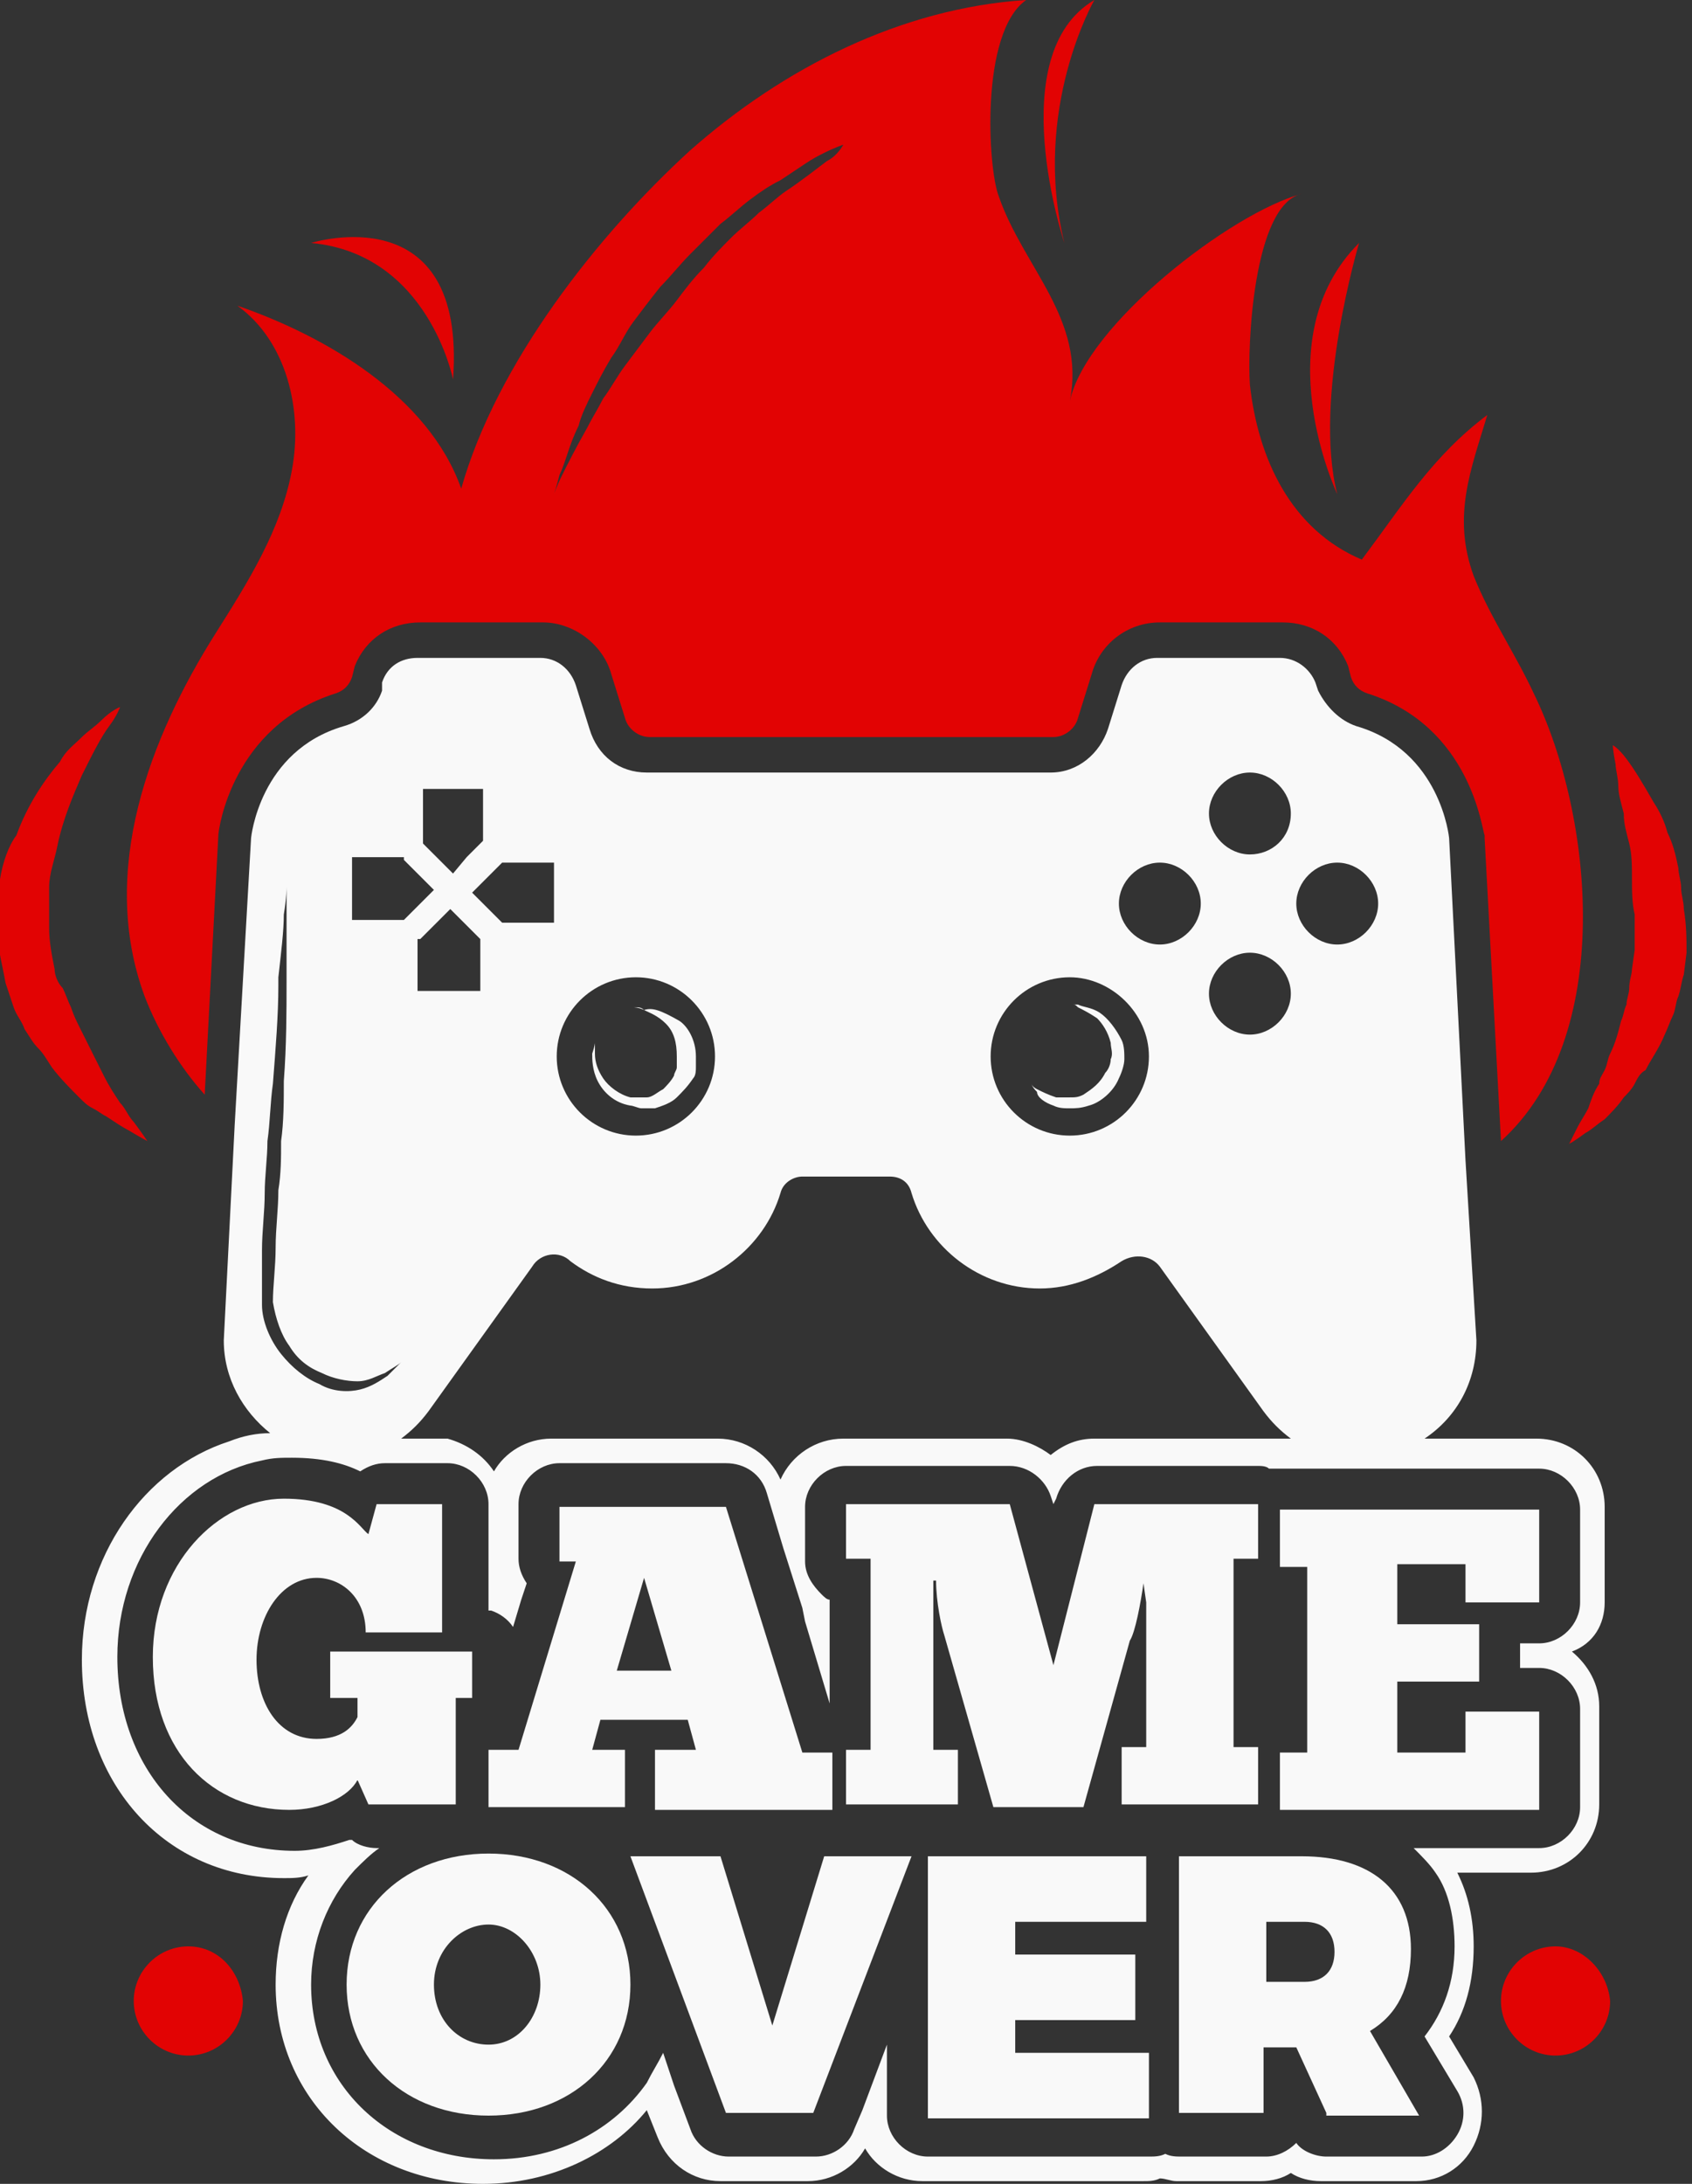 <svg xmlns="http://www.w3.org/2000/svg" width="93" height="120" viewBox="0 0 93 120" fill="none"><rect x="0" y="0" width="93" height="120" fill="#333333" stroke="none"/><g clip-path="url(#clip0_107_43)"><path d="M84.301 38.1C83.251 35.85 81.901 33.9 81.001 31.65C79.801 28.35 80.851 25.8 81.751 22.8C78.751 25.05 77.101 27.75 74.851 30.75C70.951 29.1 69.151 25.2 68.701 21.15C68.551 19.2 68.851 11.25 71.551 10.65C67.651 11.7 59.701 17.85 58.801 22.05C59.701 17.55 56.251 14.7 54.901 10.8C54.301 9.3 53.851 1.8 56.401 0C49.501 0.45 43.051 3.75 37.951 8.25C32.851 12.9 27.301 19.95 25.351 26.85C23.551 21.75 17.851 18.45 13.051 16.8C15.751 18.75 16.651 22.5 16.051 25.8C15.451 29.1 13.651 31.95 11.851 34.8C8.251 40.5 5.401 47.85 7.951 54.75C8.701 56.7 9.901 58.65 11.251 60.15L12.001 45.9C12.001 45.6 12.751 39.9 18.451 38.1C18.901 37.95 19.201 37.65 19.351 37.2L19.501 36.6C20.101 35.1 21.451 34.2 23.101 34.2H29.851C31.501 34.2 33.151 35.4 33.601 37.05L34.351 39.45C34.501 40.05 35.101 40.5 35.701 40.5H57.901C58.501 40.5 59.101 40.05 59.251 39.45L60.001 37.05C60.451 35.4 61.951 34.2 63.751 34.2H70.501C72.151 34.2 73.501 35.1 74.101 36.6L74.251 37.2C74.401 37.65 74.701 37.95 75.151 38.1C80.851 39.9 81.451 45.6 81.601 45.9V46.05L82.501 62.7C88.801 57 87.601 44.85 84.301 38.1ZM45.451 8.85C44.851 9.3 44.101 9.9 43.201 10.5C42.751 10.8 42.301 11.25 41.701 11.7C41.251 12.15 40.651 12.6 40.201 13.05C39.751 13.5 39.151 14.1 38.701 14.7C38.101 15.3 37.651 15.9 37.201 16.5C36.751 17.1 36.151 17.7 35.701 18.3C35.251 18.9 34.801 19.5 34.351 20.1C33.901 20.7 33.601 21.3 33.151 21.9C32.851 22.5 32.551 22.95 32.251 23.55C31.651 24.6 31.201 25.5 30.901 26.1C30.601 26.7 30.451 27.15 30.451 27.15C30.451 27.15 30.601 26.7 30.751 26.1C30.901 25.8 31.051 25.35 31.201 24.9C31.351 24.45 31.501 24 31.801 23.4C31.951 22.8 32.251 22.2 32.551 21.6C32.851 21 33.151 20.4 33.601 19.65C34.051 19.05 34.351 18.3 34.801 17.7C35.251 17.1 35.701 16.5 36.301 15.75C36.901 15.15 37.351 14.55 37.951 13.95C38.551 13.35 39.001 12.9 39.601 12.3C40.201 11.85 40.651 11.4 41.251 10.95C41.851 10.5 42.301 10.2 42.901 9.9C43.351 9.6 43.801 9.3 44.251 9C44.701 8.7 45.001 8.55 45.301 8.4C45.901 8.1 46.351 7.95 46.351 7.95C46.351 7.95 46.051 8.55 45.451 8.85Z" fill="#E20303"></path><path d="M7.351 61.65C7.051 61.35 6.901 60.9 6.601 60.6C6.301 60.15 6.001 59.7 5.701 59.1C5.551 58.8 5.401 58.5 5.251 58.2C5.101 57.9 4.951 57.6 4.801 57.3C4.651 57 4.501 56.7 4.351 56.4C4.201 56.1 4.051 55.8 3.901 55.35C3.751 55.05 3.601 54.6 3.451 54.3C3.151 54 3.001 53.55 3.001 53.25C2.851 52.5 2.701 51.75 2.701 51C2.701 50.25 2.701 49.5 2.701 48.75C2.701 48 3.001 47.25 3.151 46.5C3.451 45 4.051 43.65 4.501 42.6C5.101 41.4 5.551 40.5 6.001 39.9C6.451 39.3 6.601 38.85 6.601 38.85C6.601 38.85 6.151 39 5.551 39.6C5.251 39.9 4.801 40.2 4.501 40.5C4.051 40.95 3.601 41.25 3.301 41.85C2.401 42.9 1.501 44.25 0.901 45.9C0.451 46.5 0.151 47.4 0.001 48.3C-0.149 48.75 -0.149 49.2 -0.149 49.65C-0.149 50.1 -0.149 50.55 -0.149 51.15C-0.149 52.05 0.151 53.1 0.301 54C0.451 54.45 0.601 54.9 0.751 55.35C0.901 55.8 1.201 56.1 1.351 56.55C1.651 57 1.801 57.3 2.101 57.6C2.401 57.9 2.551 58.2 2.851 58.65C3.301 59.25 3.901 59.85 4.351 60.3C4.651 60.6 4.801 60.75 5.101 60.9C5.401 61.05 5.551 61.2 5.851 61.35C6.301 61.65 6.751 61.95 7.051 62.1C7.801 62.55 8.101 62.7 8.101 62.7C8.101 62.7 7.801 62.25 7.351 61.65Z" fill="#E20303"></path><path d="M92.55 49.95C92.55 49.5 92.4 49.2 92.4 48.75C92.4 48.45 92.25 48 92.25 47.7C92.1 46.95 91.95 46.35 91.65 45.75C91.5 45.15 91.2 44.55 90.9 44.1C90.3 43.05 89.85 42.3 89.4 41.7C88.95 41.1 88.65 40.95 88.65 40.95C88.65 40.95 88.65 41.25 88.8 42C88.8 42.3 88.95 42.75 88.95 43.2C88.95 43.65 89.1 44.1 89.25 44.7C89.25 45.3 89.4 45.75 89.55 46.35C89.7 46.95 89.7 47.55 89.7 48.3C89.7 48.9 89.7 49.65 89.85 50.25C89.85 50.55 89.85 50.85 89.85 51.3V51.75V52.2L89.7 53.25C89.7 53.55 89.55 53.85 89.55 54.3C89.55 54.6 89.4 54.9 89.4 55.2C89.25 55.5 89.25 55.8 89.1 56.1C88.95 56.7 88.8 57.3 88.5 57.9C88.35 58.2 88.35 58.5 88.2 58.8C88.05 59.1 87.9 59.25 87.9 59.55C87.6 60 87.45 60.45 87.3 60.9C87.15 61.2 86.85 61.65 86.7 61.95C86.4 62.55 86.25 62.85 86.25 62.85C86.25 62.85 86.55 62.7 87.15 62.25C87.45 62.1 87.75 61.8 88.2 61.5C88.5 61.2 88.95 60.75 89.25 60.3C89.4 60.15 89.7 59.85 89.85 59.55C90 59.25 90.15 58.95 90.45 58.8C90.75 58.2 91.2 57.6 91.5 56.85C91.65 56.55 91.8 56.1 91.95 55.8C92.1 55.5 92.1 55.05 92.25 54.75C92.4 54.3 92.4 54 92.55 53.55L92.7 52.35C92.7 51.6 92.7 50.85 92.55 49.95Z" fill="#E20303"></path><path d="M60.151 0C55.051 3 58.501 13.35 58.501 13.35C56.701 6 60.151 0 60.151 0Z" fill="#E20303"></path><path d="M74.701 13.35C69.451 18.6 73.501 27.15 73.501 27.15C72.151 21.9 74.701 13.35 74.701 13.35Z" fill="#E20303"></path><path d="M24.901 20.85C25.651 10.65 17.101 13.35 17.101 13.35C23.551 13.95 24.901 20.85 24.901 20.85Z" fill="#E20303"></path><path d="M10.351 106.95C8.701 106.95 7.351 108.3 7.351 109.95C7.351 111.6 8.701 112.95 10.351 112.95C12.001 112.95 13.351 111.6 13.351 109.95C13.201 108.3 12.001 106.95 10.351 106.95Z" fill="#E20303"></path><path d="M85.5 106.95C83.85 106.95 82.5 108.3 82.5 109.95C82.5 111.6 83.85 112.95 85.5 112.95C87.15 112.95 88.5 111.6 88.5 109.95C88.35 108.3 87 106.95 85.5 106.95Z" fill="#E20303"></path><path d="M35.4 55.5C35.7 55.65 36.15 55.8 36.6 56.25C37.05 56.7 37.2 57.3 37.2 58.05V58.35V58.65C37.2 58.8 37.05 58.95 37.05 59.1C36.9 59.4 36.6 59.7 36.45 59.85C36.15 60 35.85 60.3 35.55 60.3C35.4 60.3 35.25 60.3 35.1 60.3C34.95 60.3 34.8 60.3 34.65 60.3C34.05 60.15 33.45 59.7 33.15 59.25C32.85 58.8 32.7 58.35 32.7 57.9C32.7 57.6 32.7 57.3 32.7 57.3C32.7 57.3 32.7 57.45 32.55 57.9C32.55 58.2 32.55 58.8 32.85 59.4C33.15 60 33.75 60.6 34.65 60.75C34.8 60.75 35.1 60.9 35.25 60.9C35.55 60.9 35.7 60.9 36 60.9C36.45 60.75 36.9 60.6 37.2 60.3C37.5 60 37.8 59.7 38.1 59.25C38.25 59.1 38.25 58.8 38.25 58.65C38.25 58.5 38.25 58.35 38.25 58.35V58.05C38.25 57.15 37.8 56.4 37.35 56.1C36.3 55.5 35.85 55.35 35.4 55.5C35.25 55.35 35.1 55.35 34.95 55.35C34.8 55.35 34.8 55.35 34.8 55.35C34.8 55.35 35.1 55.35 35.4 55.5Z" fill="#F9F9F9"></path><path d="M88.2 88.05V82.8C88.2 80.7 86.55 79.05 84.45 79.05H81H78.3C80.1 77.85 81.15 75.9 81.15 73.65L80.55 63.75L79.65 46.05C79.65 46.05 79.2 41.25 74.55 39.9C73.65 39.6 72.9 38.85 72.45 37.95L72.3 37.5C72 36.75 71.25 36.15 70.35 36.15H63.6C62.7 36.15 61.95 36.75 61.65 37.65L60.9 40.05C60.45 41.4 59.25 42.45 57.75 42.45H46.65H35.55C34.05 42.45 32.85 41.55 32.4 40.05L31.65 37.65C31.35 36.75 30.6 36.15 29.7 36.15H22.95C22.05 36.15 21.3 36.6 21 37.5V37.95C20.7 38.85 19.95 39.6 18.9 39.9C14.25 41.25 13.8 46.05 13.8 46.05L12.9 61.8L12.3 73.65C12.3 75.75 13.35 77.55 14.85 78.75C14.1 78.75 13.35 78.9 12.6 79.2C7.95 80.7 4.5 85.5 4.5 91.2C4.5 98.1 9.15 103.2 15.6 103.2C16.05 103.2 16.5 103.2 16.95 103.05C15.75 104.7 15.15 106.8 15.15 109.05C15.15 115.35 20.1 120 26.55 120C30.3 120 33.6 118.35 35.55 115.95L36.15 117.45C36.75 118.95 38.1 119.85 39.6 119.85H44.4C45.75 119.85 46.95 119.1 47.55 118.05C48.15 119.1 49.35 119.85 50.7 119.85H62.85C63.15 119.85 63.45 119.85 63.75 119.7C64.05 119.7 64.35 119.85 64.65 119.85H69.3C69.9 119.85 70.5 119.7 70.95 119.4C71.4 119.7 72 119.85 72.6 119.85H77.85C79.2 119.85 80.4 119.1 81 117.9C81.6 116.7 81.6 115.35 81 114.15L79.65 111.9C80.55 110.55 81 108.9 81 106.95C81 105.45 80.7 104.1 80.1 102.9H84.15C86.25 102.9 87.9 101.25 87.9 99.15V93.75C87.9 92.55 87.3 91.5 86.4 90.75C87.6 90.3 88.2 89.25 88.2 88.05ZM70.35 79.05C70.2 79.05 69.9 79.05 69.75 79.05C69.6 79.05 69.3 79.05 69.15 79.05H68.7H60.15C59.25 79.05 58.5 79.35 57.75 79.95C57.15 79.5 56.25 79.05 55.35 79.05H46.35C44.85 79.05 43.5 79.95 42.9 81.3C42.3 79.95 40.95 79.05 39.45 79.05H30.3C28.95 79.05 27.75 79.8 27.15 80.85C26.55 79.95 25.65 79.35 24.6 79.05C24.45 79.05 24.15 79.05 24 79.05H22.05C22.65 78.6 23.1 78.15 23.55 77.55L29.25 69.6C29.7 68.85 30.75 68.7 31.35 69.3C32.55 70.2 34.05 70.8 35.85 70.8C39.15 70.8 42 68.55 42.9 65.55C43.05 64.95 43.65 64.65 44.1 64.65H46.5H48.9C49.5 64.65 49.95 64.95 50.1 65.55C51 68.55 53.85 70.8 57.15 70.8C58.8 70.8 60.3 70.2 61.65 69.3C62.4 68.85 63.3 69 63.75 69.6L69.45 77.55C69.9 78.15 70.35 78.6 70.95 79.05H70.35ZM23.1 43.35H26.55V46.2L25.65 47.1L24.9 48L24.15 47.25L23.25 46.35V43.35H23.1ZM75.75 49.65C75.75 50.85 74.7 51.9 73.5 51.9C72.3 51.9 71.25 50.85 71.25 49.65C71.25 48.45 72.3 47.4 73.5 47.4C74.7 47.4 75.75 48.45 75.75 49.65ZM68.7 56.85C67.5 56.85 66.45 55.8 66.45 54.6C66.45 53.4 67.5 52.35 68.7 52.35C69.9 52.35 70.95 53.4 70.95 54.6C70.95 55.8 69.9 56.85 68.7 56.85ZM68.7 46.95C67.5 46.95 66.45 45.9 66.45 44.7C66.45 43.5 67.5 42.45 68.7 42.45C69.9 42.45 70.95 43.5 70.95 44.7C70.95 46.05 69.9 46.95 68.7 46.95ZM66 49.65C66 50.85 64.95 51.9 63.75 51.9C62.55 51.9 61.5 50.85 61.5 49.65C61.5 48.45 62.55 47.4 63.75 47.4C64.95 47.4 66 48.45 66 49.65ZM63.15 58.05C63.15 60.45 61.2 62.4 58.8 62.4C56.4 62.4 54.45 60.45 54.45 58.05C54.45 55.65 56.4 53.7 58.8 53.7C61.05 53.7 63.15 55.65 63.15 58.05ZM39.3 58.05C39.3 60.45 37.35 62.4 34.95 62.4C32.55 62.4 30.6 60.45 30.6 58.05C30.6 55.65 32.55 53.7 34.95 53.7C37.35 53.7 39.3 55.65 39.3 58.05ZM30.45 50.7H27.6L26.7 49.8L25.95 49.05L26.7 48.3L27.6 47.4H30.45V50.7ZM23.1 51.6L24 50.7L24.75 49.95L25.5 50.7L26.4 51.6V54.45H22.95V51.6H23.1ZM22.2 47.25L23.1 48.15L23.85 48.9L23.1 49.65L22.2 50.55H19.35V47.1H22.2V47.25ZM15 59.55C15.15 57.6 15.3 55.8 15.3 54.15C15.3 54 15.3 53.85 15.3 53.7C15.45 52.35 15.6 51.15 15.6 50.25C15.75 49.35 15.75 48.75 15.75 48.75C15.75 48.75 15.75 49.2 15.75 50.25C15.75 51.15 15.75 52.5 15.75 54C15.75 55.5 15.75 57.45 15.6 59.4C15.6 60.45 15.6 61.65 15.45 62.7C15.45 63.6 15.45 64.5 15.3 65.4C15.3 66.45 15.15 67.5 15.15 68.55C15.15 69.6 15 70.65 15 71.55C15.15 72.45 15.45 73.35 15.9 73.95C16.35 74.7 16.95 75.15 17.7 75.45C18.3 75.75 19.05 75.9 19.65 75.9C20.25 75.9 20.7 75.6 21.15 75.45C21.6 75.15 21.9 75 22.05 74.85C22.2 74.7 22.35 74.55 22.35 74.55C22.35 74.55 22.2 74.7 22.05 74.85C21.9 75 21.6 75.3 21.3 75.6C20.85 75.9 20.4 76.2 19.8 76.35C19.2 76.5 18.3 76.5 17.55 76.05C16.8 75.75 16.05 75.15 15.45 74.4C14.85 73.65 14.4 72.6 14.4 71.7C14.4 71.1 14.4 70.65 14.4 70.2C14.4 70.05 14.4 69.9 14.4 69.75C14.4 69.45 14.4 69 14.4 68.7C14.4 67.65 14.55 66.6 14.55 65.55C14.55 64.65 14.7 63.6 14.7 62.7C14.85 61.65 14.85 60.6 15 59.55ZM86.85 88.05C86.85 89.25 85.8 90.3 84.6 90.3H83.55V91.65H84.6C85.8 91.65 86.85 92.7 86.85 93.9V99.3C86.85 100.5 85.8 101.55 84.6 101.55H79.65H77.7C78.15 102 78.6 102.45 78.9 102.9C79.65 103.95 79.95 105.45 79.95 106.95C79.95 108.9 79.35 110.55 78.3 111.9L80.1 114.9C80.55 115.65 80.55 116.55 80.1 117.3C79.65 118.05 78.9 118.5 78.15 118.5H72.9C72.3 118.5 71.55 118.2 71.25 117.75C70.8 118.2 70.2 118.5 69.6 118.5H66H64.95C64.65 118.5 64.35 118.5 64.05 118.35C63.75 118.5 63.45 118.5 63.15 118.5H62.1H51C49.8 118.5 48.75 117.45 48.75 116.25V112.35L47.4 115.95L46.95 117C46.65 117.9 45.75 118.5 44.85 118.5H40.05C39.15 118.5 38.25 117.9 37.95 117L37.05 114.6L36.45 112.8C36.15 113.4 35.85 113.85 35.55 114.45C33.75 117 30.75 118.65 27.15 118.65C21.45 118.65 17.1 114.6 17.1 109.05C17.1 106.65 18 104.4 19.5 102.75C19.95 102.3 20.4 101.85 20.85 101.55H20.7C20.25 101.55 19.65 101.4 19.35 101.1H19.2C18.3 101.4 17.25 101.7 16.2 101.7C10.5 101.7 6.45 97.2 6.45 91.05C6.45 85.65 9.9 81.15 14.4 80.25C15 80.1 15.45 80.1 16.05 80.1C17.7 80.1 18.9 80.4 19.8 80.85C20.25 80.55 20.7 80.4 21.15 80.4H23.85H24.6C25.8 80.4 26.85 81.45 26.85 82.65V88.5C27 88.5 27 88.5 27 88.5C27.45 88.65 27.9 88.95 28.2 89.4L28.65 87.9L28.95 87C28.65 86.55 28.5 86.1 28.5 85.65V82.65C28.5 81.45 29.55 80.4 30.75 80.4H39.9C40.95 80.4 41.85 81 42.15 82.05L43.05 85.05L44.1 88.35L44.25 89.1L45.6 93.6V88.95V87.9C45.45 87.9 45.3 87.75 45.15 87.6C44.7 87.15 44.25 86.55 44.25 85.8V84.9V82.8C44.25 81.6 45.3 80.55 46.5 80.55H55.5C56.55 80.55 57.45 81.3 57.75 82.2L57.9 82.65L58.05 82.35C58.35 81.3 59.25 80.55 60.3 80.55H67.5H69.15C69.3 80.55 69.6 80.55 69.75 80.7C69.9 80.7 70.05 80.7 70.2 80.7H70.35H72H79.5H84.6C85.8 80.7 86.85 81.75 86.85 82.95V88.05Z" fill="#F9F9F9"></path><path d="M57.9 60.75C58.2 60.9 58.5 60.9 58.8 60.9C59.1 60.9 59.4 60.9 59.85 60.75C60.45 60.6 61.2 60 61.5 59.25C61.65 58.95 61.8 58.5 61.8 58.2C61.8 57.9 61.8 57.45 61.65 57.15C61.35 56.55 60.9 55.95 60.45 55.65C60 55.35 59.55 55.35 59.25 55.2C58.95 55.2 58.8 55.2 58.8 55.2C58.8 55.2 58.8 55.2 58.95 55.2C59.1 55.2 59.1 55.2 59.25 55.35C59.55 55.5 59.85 55.65 60.3 55.95C60.6 56.25 60.9 56.7 61.05 57.3C61.05 57.6 61.2 57.9 61.05 58.2C61.05 58.5 60.9 58.8 60.75 58.95C60.45 59.55 60 59.85 59.55 60.15C59.25 60.3 59.1 60.3 58.8 60.3C58.5 60.3 58.35 60.3 58.05 60.3C57.6 60.15 57.3 60 57 59.85C56.7 59.7 56.7 59.55 56.7 59.55C56.7 59.55 56.7 59.7 57 60C57 60.3 57.45 60.6 57.9 60.75Z" fill="#F9F9F9"></path><path d="M19.65 97.8C19.2 98.7 17.7 99.45 15.9 99.45C11.7 99.45 8.4 96.3 8.4 91.05C8.4 85.95 12 82.35 15.6 82.35C19.05 82.35 19.8 84 20.25 84.3L20.7 82.65H24.3V89.7H20.1C20.1 87.75 18.75 86.7 17.4 86.7C15.45 86.7 14.1 88.8 14.1 91.2C14.1 93.6 15.3 95.55 17.4 95.55C18.75 95.55 19.35 94.95 19.65 94.35V93.3H18.15V90.75H25.95V93.3H25.05V99.15H20.25L19.65 97.8Z" fill="#F9F9F9"></path><path d="M36.001 99.3V96.15H38.251L37.801 94.5H33.001L32.551 96.15H34.351V99.3H26.851V96.15H28.501L31.651 85.8H30.751V82.8H39.901L44.101 96.3H45.751V99.45H36.001V99.3ZM36.901 91.8L35.401 86.7L33.901 91.8H36.901Z" fill="#F9F9F9"></path><path d="M62.851 87C62.701 88.05 62.401 89.7 62.101 90.15L59.551 99.3H54.601L51.901 89.85C51.751 89.4 51.451 88.05 51.451 86.85H51.301V96.15H52.651V99.15H46.501V96.15H47.851V85.65H46.501V82.65H55.501L57.901 91.5L60.151 82.65H69.151V85.65H67.801V96H69.151V99.15H61.651V96H63.001V88.05L62.851 87Z" fill="#F9F9F9"></path><path d="M84.601 82.8V88.05H80.551V85.95H76.801V89.25H81.301V92.4H76.801V96.3H80.551V94.05H84.601V99.45H70.351V96.3H71.851V86.1H70.351V82.95H84.601V82.8Z" fill="#F9F9F9"></path><path d="M34.651 109.05C34.651 113.25 31.351 116.25 26.851 116.25C22.351 116.25 19.051 113.25 19.051 109.05C19.051 104.85 22.351 101.85 26.851 101.85C31.351 101.85 34.651 104.85 34.651 109.05ZM23.851 109.05C23.851 111 25.201 112.35 26.851 112.35C28.501 112.35 29.701 110.85 29.701 109.05C29.701 107.25 28.351 105.75 26.851 105.75C25.351 105.75 23.851 107.1 23.851 109.05Z" fill="#F9F9F9"></path><path d="M39.601 102L42.451 111.3L45.301 102H50.101L44.701 116.1H39.901L34.651 102H39.601Z" fill="#F9F9F9"></path><path d="M63.001 102V105.6H55.801V107.4H62.401V111H55.801V112.8H63.151V116.4H51.001V102H63.001Z" fill="#F9F9F9"></path><path d="M72.901 116.1L71.251 112.5H69.451V116.1H64.801V102H71.551C75.301 102 77.551 103.8 77.551 107.1C77.551 109.2 76.801 110.7 75.301 111.6L78.001 116.25H72.901V116.1ZM69.601 108.9H71.701C72.751 108.9 73.351 108.3 73.351 107.25C73.351 106.2 72.751 105.6 71.701 105.6H69.601V108.9Z" fill="#F9F9F9"></path></g><defs><clipPath id="clip0_107_43"><rect width="93" height="120" fill="white"></rect></clipPath></defs></svg>